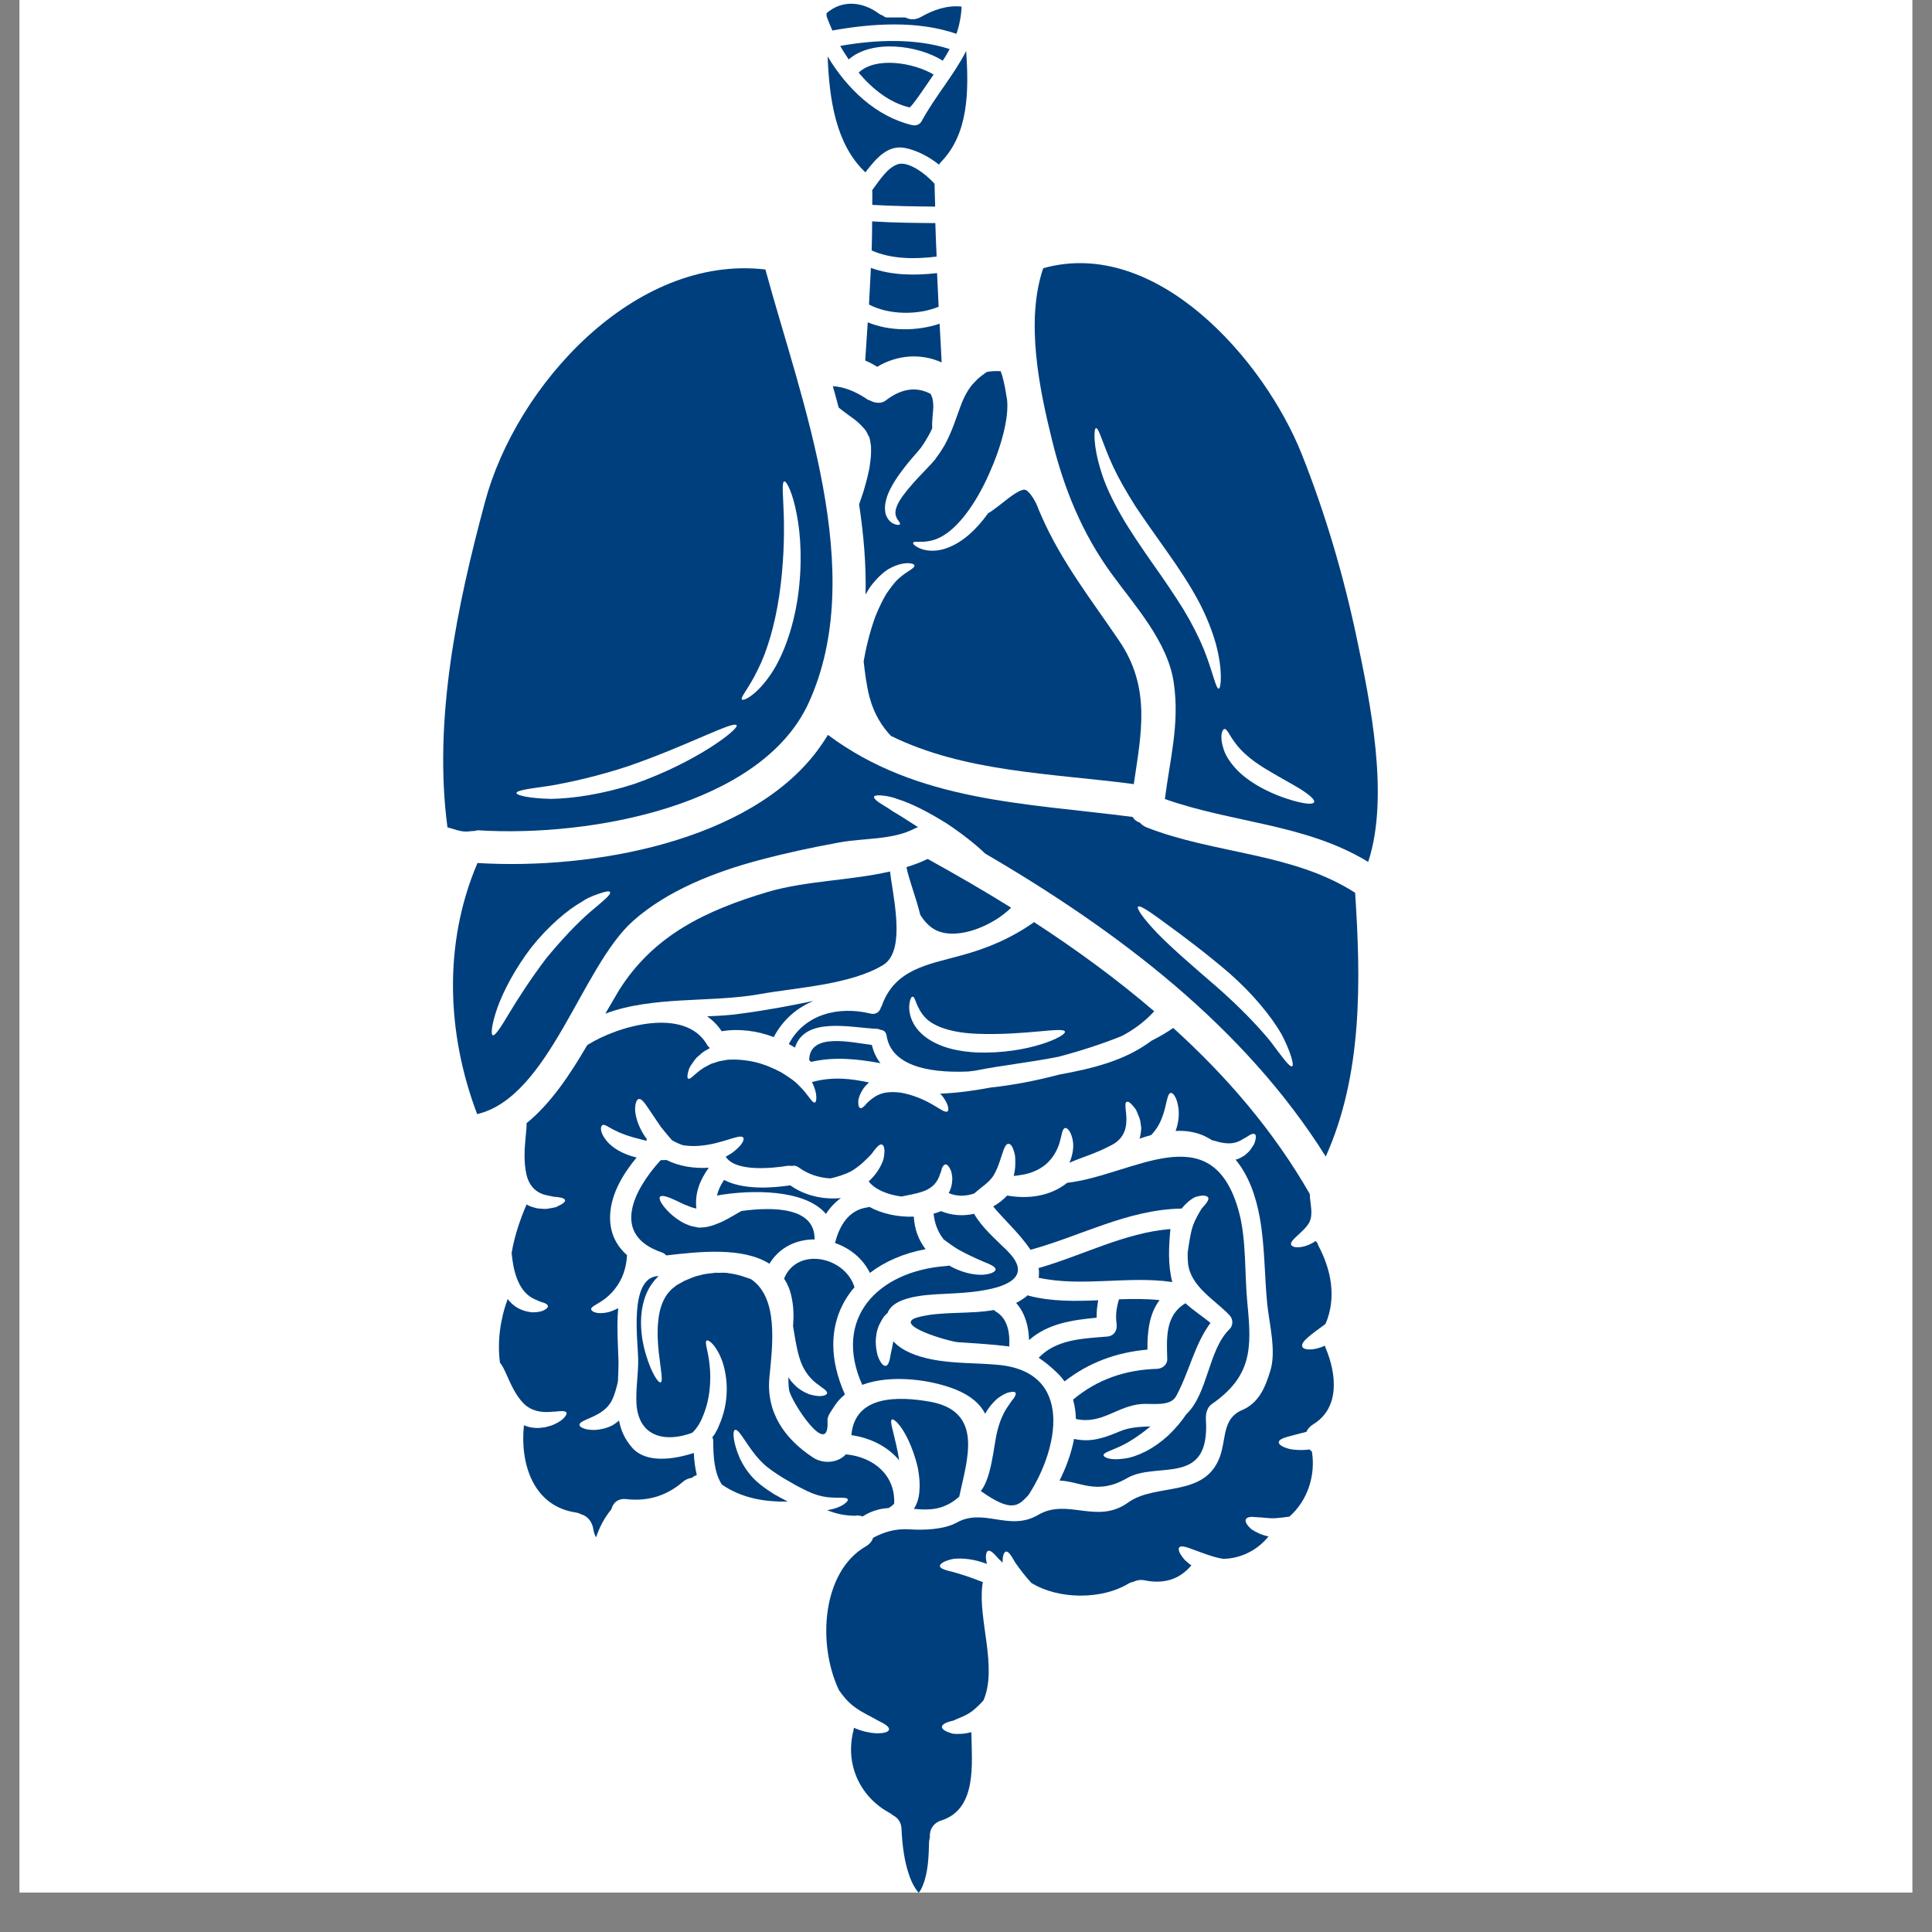 <svg xmlns="http://www.w3.org/2000/svg" xmlns:xlink="http://www.w3.org/1999/xlink" width="64" zoomAndPan="magnify" viewBox="0 0 48 48" height="64" preserveAspectRatio="xMidYMid meet" version="1.0"><rect x="0" y="0" width="48" height="48" fill="#808080" stroke="none"/><defs><clipPath id="ed3e96e4f1"><path d="M 0.488 0 L 47.508 0 L 47.508 47.02 L 0.488 47.02 Z M 0.488 0 " clip-rule="nonzero"/></clipPath><clipPath id="49171e226c"><path d="M 25 6 L 34.945 6 L 34.945 22 L 25 22 Z M 25 6 " clip-rule="nonzero"/></clipPath><clipPath id="c7688453dc"><path d="M 12 25 L 34 25 L 34 47.02 L 12 47.02 Z M 12 25 " clip-rule="nonzero"/></clipPath></defs><g clip-path="url(#ed3e96e4f1)"><path fill="#ffffff" d="M 0.488 0 L 47.512 0 L 47.512 47.02 L 0.488 47.02 Z M 0.488 0 " fill-opacity="1" fill-rule="nonzero"/><path fill="#ffffff" d="M 0.488 0 L 47.512 0 L 47.512 47.02 L 0.488 47.02 Z M 0.488 0 " fill-opacity="1" fill-rule="nonzero"/></g><path fill="#003f7d" d="M 24.398 31.672 C 24.168 31.676 23.871 31.609 23.578 31.441 C 23.578 31.441 23.574 31.441 23.574 31.441 C 23.555 31.449 23.535 31.453 23.516 31.453 C 21.793 31.578 20.688 32.766 21.422 34.406 C 22.156 34.133 23.152 34.285 23.746 34.523 C 24.129 34.68 24.352 34.883 24.477 35.125 C 24.562 34.965 24.68 34.832 24.781 34.746 C 24.906 34.652 25.016 34.598 25.086 34.59 C 25.16 34.574 25.211 34.574 25.23 34.602 C 25.246 34.629 25.23 34.676 25.188 34.738 C 25.133 34.801 25.082 34.883 25.02 34.973 C 24.891 35.164 24.785 35.441 24.727 35.809 C 24.668 36.18 24.609 36.551 24.5 36.809 C 24.461 36.906 24.418 36.98 24.371 37.039 C 24.371 37.039 24.371 37.043 24.371 37.047 C 25.152 37.602 25.309 37.402 25.551 37.145 C 26.285 36.027 26.719 34.062 24.762 33.906 C 24.227 33.859 23.66 33.879 23.133 33.77 C 22.797 33.703 22.414 33.57 22.195 33.324 C 22.172 33.441 22.152 33.551 22.129 33.645 C 22.105 33.816 22.066 33.93 22.004 33.934 C 21.938 33.941 21.867 33.848 21.805 33.68 C 21.758 33.5 21.715 33.223 21.84 32.922 C 21.875 32.848 21.918 32.777 21.957 32.715 C 21.984 32.68 22.02 32.648 22.051 32.621 C 22.23 32.141 23.27 32.164 23.633 32.137 C 23.938 32.117 26.027 32.062 25.016 31.066 C 24.719 30.773 24.41 30.512 24.199 30.156 C 23.926 30.219 23.645 30.199 23.379 30.09 C 23.32 30.113 23.262 30.137 23.195 30.152 C 23.219 30.395 23.301 30.609 23.445 30.793 C 23.555 30.875 23.672 30.961 23.812 31.047 C 24.047 31.176 24.273 31.277 24.438 31.348 C 24.617 31.418 24.742 31.477 24.734 31.543 C 24.727 31.602 24.609 31.66 24.398 31.672 " fill-opacity="1" fill-rule="nonzero"/><path fill="#003f7d" d="M 16.559 28.82 C 16.512 28.82 16.469 28.824 16.414 28.824 C 15.746 29.555 15.16 30.68 16.445 31.117 C 16.492 31.133 16.527 31.16 16.551 31.191 C 17.352 31.098 18.445 30.973 19.117 31.398 C 19.367 30.98 19.801 30.789 20.246 30.793 C 20.246 30.789 20.238 30.785 20.238 30.777 C 20.238 30 19.238 29.977 18.426 30.086 C 18.406 30.098 18.383 30.109 18.359 30.121 C 18.27 30.176 18.164 30.234 18.027 30.309 C 17.965 30.344 17.887 30.379 17.801 30.41 C 17.727 30.445 17.582 30.484 17.5 30.492 C 17.457 30.492 17.418 30.5 17.375 30.5 L 17.34 30.5 L 17.34 30.496 L 17.328 30.492 L 17.305 30.488 L 17.266 30.48 L 17.184 30.465 C 17.09 30.434 16.996 30.395 16.926 30.352 C 16.781 30.266 16.672 30.172 16.59 30.086 C 16.426 29.914 16.359 29.781 16.398 29.734 C 16.438 29.684 16.582 29.727 16.781 29.82 C 16.879 29.867 16.992 29.926 17.117 29.969 C 17.176 29.996 17.234 30.012 17.289 30.023 L 17.301 30.027 C 17.258 29.637 17.391 29.316 17.609 29.012 C 17.258 29.035 16.875 28.98 16.559 28.82 " fill-opacity="1" fill-rule="nonzero"/><path fill="#003f7d" d="M 25.535 32.18 C 25.441 32.258 25.348 32.32 25.246 32.371 C 25.465 32.617 25.559 32.953 25.566 33.293 C 26.035 32.887 26.613 32.797 27.246 32.738 C 27.242 32.594 27.258 32.449 27.285 32.305 C 26.715 32.328 26.141 32.34 25.57 32.195 C 25.555 32.191 25.547 32.184 25.535 32.18 " fill-opacity="1" fill-rule="nonzero"/><path fill="#003f7d" d="M 21.062 37.25 C 21.086 37.297 20.922 37.465 20.547 37.52 C 20.746 37.598 20.949 37.648 21.168 37.656 C 21.191 37.656 21.211 37.656 21.23 37.66 C 21.301 37.645 21.367 37.652 21.43 37.676 C 21.539 37.605 21.656 37.551 21.797 37.512 C 21.895 37.484 21.988 37.473 22.082 37.465 C 22.129 37.434 22.18 37.398 22.215 37.359 C 22.25 36.66 21.715 36.199 21.016 36.133 C 20.82 36.344 20.461 36.383 20.199 36.211 C 19.496 35.75 19.027 35.09 19.117 34.207 C 19.195 33.41 19.344 32.246 18.66 31.781 C 18.543 31.742 18.359 31.664 18.109 31.633 C 18.008 31.609 17.891 31.629 17.77 31.621 C 17.648 31.641 17.52 31.641 17.391 31.684 C 17.246 31.711 17.141 31.766 17 31.824 C 16.934 31.863 16.863 31.902 16.793 31.941 L 16.793 31.945 L 16.785 31.949 L 16.777 31.957 L 16.719 32.004 C 16.688 32.023 16.668 32.051 16.645 32.074 C 16.453 32.273 16.375 32.566 16.352 32.84 C 16.324 33.117 16.344 33.379 16.367 33.598 C 16.418 34.039 16.477 34.324 16.414 34.344 C 16.359 34.367 16.188 34.125 16.051 33.664 C 15.98 33.434 15.922 33.148 15.926 32.816 C 15.93 32.648 15.949 32.469 16.008 32.285 C 16.059 32.105 16.16 31.918 16.305 31.762 C 16.324 31.742 16.344 31.723 16.359 31.703 C 16.355 31.703 16.348 31.703 16.344 31.703 C 15.625 31.75 15.848 33.293 15.855 33.754 C 15.863 34.125 15.793 34.496 15.812 34.871 C 15.867 35.727 16.559 35.836 17.195 35.598 C 17.219 35.578 17.242 35.555 17.262 35.531 C 17.301 35.488 17.324 35.445 17.359 35.398 L 17.41 35.305 L 17.422 35.281 L 17.426 35.281 L 17.426 35.273 L 17.445 35.227 C 17.656 34.758 17.668 34.25 17.629 33.906 C 17.598 33.578 17.496 33.332 17.559 33.305 C 17.609 33.281 17.801 33.422 17.949 33.832 C 18.078 34.219 18.133 34.816 17.863 35.418 L 17.84 35.473 L 17.836 35.488 L 17.824 35.504 L 17.824 35.508 L 17.809 35.535 L 17.758 35.629 C 17.738 35.652 17.719 35.68 17.699 35.707 C 17.711 35.734 17.719 35.762 17.719 35.797 C 17.723 36.195 17.742 36.582 17.934 36.883 C 18.414 37.215 18.988 37.32 19.574 37.305 L 19.57 37.305 C 19.453 37.246 19.344 37.184 19.23 37.121 C 19.008 36.98 18.793 36.828 18.637 36.637 C 18.48 36.445 18.383 36.254 18.324 36.09 C 18.262 35.918 18.234 35.785 18.227 35.688 C 18.219 35.594 18.23 35.539 18.258 35.527 C 18.289 35.512 18.336 35.547 18.395 35.625 C 18.453 35.703 18.527 35.816 18.613 35.941 C 18.703 36.07 18.809 36.215 18.949 36.348 C 19.082 36.48 19.27 36.602 19.469 36.727 C 19.574 36.785 19.672 36.844 19.773 36.902 C 19.883 36.961 19.973 37.004 20.059 37.047 C 20.238 37.133 20.398 37.176 20.539 37.195 C 20.828 37.23 21.039 37.184 21.062 37.25 " fill-opacity="1" fill-rule="nonzero"/><path fill="#003f7d" d="M 30.992 32.395 C 30.918 31.656 30.973 30.793 30.773 30.078 C 30.098 27.668 28.133 29.207 26.508 29.387 C 26.504 29.391 26.5 29.395 26.5 29.398 C 26.074 29.727 25.539 29.793 25.023 29.703 C 24.922 29.809 24.805 29.902 24.676 29.973 C 24.91 30.27 25.34 30.652 25.602 31.051 C 26.859 30.707 28.016 30.051 29.348 30.027 C 29.348 30.027 29.352 30.027 29.355 30.027 C 29.457 29.902 29.574 29.801 29.691 29.742 C 29.867 29.684 29.98 29.699 30.016 29.75 C 30.047 29.809 29.969 29.902 29.855 30.027 C 29.789 30.137 29.691 30.289 29.625 30.492 C 29.559 30.719 29.535 30.949 29.508 31.113 C 29.504 31.207 29.508 31.297 29.516 31.383 C 29.574 31.965 30.188 32.297 30.547 32.676 C 30.637 32.77 30.645 32.926 30.547 33.023 C 30.016 33.539 30.016 34.621 29.473 35.137 C 29.352 35.316 29.203 35.496 29.016 35.672 C 28.84 35.832 28.648 35.965 28.461 36.062 C 28.27 36.156 28.094 36.219 27.93 36.238 C 27.594 36.289 27.422 36.211 27.418 36.156 C 27.41 36.09 27.609 36.039 27.84 35.93 C 28.051 35.832 28.312 35.664 28.582 35.438 C 28.328 35.449 28.066 35.457 27.82 35.562 C 27.395 35.742 27.09 35.836 26.684 35.75 C 26.617 36.109 26.484 36.465 26.324 36.785 C 26.828 36.797 27.25 37.16 27.996 36.727 C 28.742 36.289 30.066 36.961 29.961 35.273 C 29.949 35.129 29.988 34.965 30.109 34.883 C 31.102 34.191 31.102 33.5 30.992 32.395 " fill-opacity="1" fill-rule="nonzero"/><path fill="#003f7d" d="M 13.676 19.52 C 14.176 19.434 14.863 19.281 15.609 19.035 C 17.09 18.523 18.227 17.898 18.301 18.02 C 18.363 18.113 17.309 18.934 15.758 19.477 C 14.977 19.73 14.234 19.84 13.688 19.848 C 13.152 19.836 12.836 19.762 12.832 19.703 C 12.832 19.633 13.164 19.594 13.676 19.52 Z M 18.824 16.645 C 19.051 16.203 19.25 15.543 19.363 14.781 C 19.473 14.016 19.488 13.312 19.473 12.805 C 19.457 12.297 19.418 11.98 19.484 11.961 C 19.539 11.941 19.695 12.242 19.793 12.77 C 19.898 13.293 19.938 14.035 19.82 14.848 C 19.699 15.656 19.43 16.371 19.105 16.816 C 18.777 17.277 18.473 17.422 18.434 17.379 C 18.383 17.332 18.617 17.082 18.824 16.645 Z M 11.582 20.66 C 11.648 20.66 11.715 20.645 11.785 20.645 C 11.82 20.645 11.855 20.621 11.887 20.629 C 14.652 20.801 18.906 20.031 20.086 17.473 C 21.582 14.219 19.906 9.965 19.016 6.695 C 15.766 6.316 12.82 9.574 12.047 12.48 C 11.355 15.051 10.762 17.883 11.117 20.555 C 11.27 20.594 11.422 20.66 11.578 20.66 C 11.578 20.66 11.578 20.66 11.582 20.66 " fill-opacity="1" fill-rule="nonzero"/><path fill="#003f7d" d="M 28.754 34.008 C 27.965 34.031 27.266 34.266 26.66 34.773 C 26.703 34.926 26.727 35.09 26.73 35.254 C 27.367 35.398 27.758 34.93 28.355 34.883 C 28.602 34.859 29.074 34.961 29.223 34.684 C 29.562 34.047 29.672 33.414 30.074 32.867 C 29.891 32.715 29.648 32.559 29.453 32.379 C 28.949 32.676 28.984 33.238 29 33.758 C 29.008 33.898 28.887 34 28.754 34.008 " fill-opacity="1" fill-rule="nonzero"/><path fill="#003f7d" d="M 25.805 31.504 C 25.816 31.586 25.816 31.668 25.805 31.746 C 26.906 31.98 28.02 31.691 29.125 31.852 C 29.012 31.41 29.039 30.977 29.078 30.535 C 27.93 30.629 26.902 31.191 25.805 31.504 " fill-opacity="1" fill-rule="nonzero"/><path fill="#003f7d" d="M 21.59 7.566 C 22.086 7.828 22.809 7.832 23.32 7.621 C 23.309 7.34 23.293 7.062 23.281 6.785 C 22.73 6.848 22.156 6.844 21.637 6.656 C 21.621 6.957 21.605 7.262 21.59 7.566 " fill-opacity="1" fill-rule="nonzero"/><path fill="#003f7d" d="M 26.449 34.32 C 27.055 33.848 27.742 33.598 28.508 33.531 C 28.504 33.074 28.555 32.637 28.809 32.301 C 28.473 32.266 28.137 32.27 27.801 32.281 C 27.738 32.484 27.711 32.68 27.742 32.895 C 27.762 33.062 27.676 33.195 27.5 33.207 C 26.891 33.258 26.246 33.273 25.805 33.734 C 25.957 33.832 26.102 33.953 26.246 34.09 C 26.324 34.16 26.387 34.238 26.449 34.32 " fill-opacity="1" fill-rule="nonzero"/><path fill="#003f7d" d="M 23.234 5.133 C 23.227 4.945 23.223 4.754 23.219 4.566 C 22.996 4.312 22.555 3.992 22.301 4.082 C 22.039 4.172 21.848 4.488 21.668 4.727 C 21.668 4.738 21.672 4.75 21.672 4.762 C 21.676 4.871 21.668 4.98 21.672 5.09 C 22.199 5.121 22.758 5.129 23.234 5.133 " fill-opacity="1" fill-rule="nonzero"/><path fill="#003f7d" d="M 23.27 6.375 C 23.258 6.098 23.246 5.816 23.238 5.543 C 22.762 5.539 22.203 5.535 21.668 5.5 C 21.668 5.738 21.664 5.98 21.656 6.223 C 22.148 6.441 22.73 6.441 23.27 6.375 " fill-opacity="1" fill-rule="nonzero"/><path fill="#003f7d" d="M 23.469 11.059 C 23.418 11.141 23.371 11.223 23.316 11.297 C 23.285 11.336 23.27 11.363 23.23 11.418 L 23.145 11.516 C 23.031 11.637 22.922 11.754 22.812 11.867 C 22.613 12.082 22.445 12.281 22.34 12.457 C 22.238 12.641 22.227 12.758 22.27 12.848 C 22.285 12.898 22.32 12.93 22.336 12.957 C 22.355 12.984 22.367 13.012 22.359 13.023 C 22.352 13.039 22.328 13.043 22.293 13.039 C 22.254 13.031 22.195 13.023 22.129 12.965 C 22.098 12.941 22.066 12.906 22.043 12.859 C 22.012 12.809 21.996 12.758 21.992 12.695 C 21.973 12.574 22.004 12.449 22.043 12.324 C 22.133 12.078 22.297 11.836 22.492 11.586 C 22.586 11.465 22.699 11.336 22.801 11.219 L 22.879 11.125 L 22.938 11.039 C 22.984 10.973 23.02 10.902 23.062 10.836 C 23.098 10.773 23.133 10.707 23.16 10.641 C 23.16 10.625 23.16 10.617 23.16 10.602 C 23.152 10.461 23.18 10.277 23.188 10.117 C 23.188 9.969 23.172 9.887 23.121 9.785 C 22.738 9.586 22.371 9.672 22.012 9.945 C 21.902 10.035 21.742 10.02 21.621 9.953 C 21.582 9.941 21.547 9.926 21.512 9.898 C 21.25 9.727 20.984 9.613 20.691 9.594 C 20.742 9.77 20.789 9.945 20.836 10.125 C 20.91 10.188 21 10.25 21.102 10.328 C 21.188 10.387 21.277 10.453 21.371 10.543 C 21.418 10.594 21.465 10.637 21.512 10.703 C 21.531 10.734 21.551 10.766 21.566 10.805 L 21.598 10.863 L 21.602 10.875 L 21.613 10.918 L 21.613 10.926 L 21.617 10.945 C 21.625 11.008 21.641 11.051 21.641 11.129 C 21.641 11.203 21.641 11.277 21.637 11.344 C 21.621 11.461 21.613 11.578 21.59 11.68 C 21.547 11.887 21.496 12.066 21.453 12.211 C 21.41 12.344 21.371 12.449 21.344 12.531 C 21.457 13.281 21.523 14.035 21.504 14.77 C 21.559 14.676 21.613 14.582 21.68 14.504 C 21.828 14.324 21.984 14.176 22.152 14.098 C 22.484 13.934 22.719 13.996 22.719 14.047 C 22.727 14.125 22.539 14.184 22.336 14.367 C 22.23 14.457 22.129 14.598 22.023 14.75 C 21.926 14.91 21.836 15.102 21.75 15.312 C 21.598 15.73 21.508 16.133 21.457 16.43 C 21.488 16.699 21.523 17.016 21.605 17.328 C 21.719 17.754 21.93 18.07 22.137 18.285 C 23.973 19.184 26.098 19.211 28.141 19.477 C 28.148 19.477 28.16 19.48 28.168 19.484 C 28.352 18.23 28.605 17.09 27.801 15.914 C 27.113 14.898 26.383 13.973 25.883 12.84 C 25.836 12.73 25.785 12.617 25.738 12.496 C 25.734 12.488 25.727 12.48 25.723 12.473 C 25.695 12.422 25.668 12.367 25.633 12.324 C 25.617 12.301 25.602 12.277 25.582 12.254 C 25.562 12.238 25.543 12.219 25.527 12.199 C 25.492 12.172 25.465 12.168 25.441 12.164 C 25.418 12.172 25.375 12.176 25.316 12.207 C 25.199 12.266 25.066 12.367 24.949 12.461 C 24.828 12.555 24.719 12.641 24.617 12.711 C 24.59 12.727 24.57 12.738 24.551 12.75 C 24.266 13.148 23.934 13.453 23.582 13.594 C 23.305 13.715 23.039 13.695 22.887 13.637 C 22.805 13.609 22.758 13.574 22.723 13.547 C 22.695 13.523 22.68 13.504 22.688 13.484 C 22.707 13.414 23.039 13.551 23.438 13.305 C 23.84 13.066 24.258 12.484 24.57 11.781 C 24.883 11.086 25.07 10.375 25.02 9.926 C 25.004 9.828 24.984 9.727 24.969 9.629 C 24.945 9.508 24.922 9.414 24.898 9.328 C 24.883 9.285 24.871 9.254 24.863 9.223 C 24.738 9.215 24.621 9.219 24.516 9.242 C 24.426 9.305 24.316 9.379 24.215 9.492 C 24.07 9.637 23.953 9.844 23.855 10.117 C 23.754 10.387 23.652 10.727 23.469 11.059 " fill-opacity="1" fill-rule="nonzero"/><path fill="#003f7d" d="M 21.332 1.805 C 21.684 2.223 22.113 2.555 22.594 2.668 C 22.637 2.68 22.988 2.156 23.195 1.852 C 22.711 1.562 21.762 1.395 21.332 1.805 " fill-opacity="1" fill-rule="nonzero"/><path fill="#003f7d" d="M 20.68 0.758 C 21.676 0.578 22.801 0.508 23.762 0.84 C 23.836 0.629 23.879 0.406 23.891 0.164 C 23.535 0.125 23.195 0.242 22.879 0.422 C 22.738 0.5 22.605 0.492 22.496 0.434 C 22.258 0.434 22.035 0.434 22.035 0.434 C 21.996 0.434 21.965 0.414 21.934 0.387 C 21.898 0.375 21.863 0.359 21.828 0.332 C 21.406 0.027 20.91 0 20.535 0.328 C 20.535 0.355 20.535 0.383 20.539 0.41 C 20.578 0.523 20.629 0.641 20.68 0.758 " fill-opacity="1" fill-rule="nonzero"/><path fill="#003f7d" d="M 22.664 3.109 C 21.77 2.898 21.047 2.211 20.562 1.402 C 20.605 2.461 20.758 3.582 21.5 4.281 C 21.754 3.953 22.047 3.59 22.484 3.676 C 22.762 3.73 23.078 3.887 23.328 4.09 C 23.344 4.066 23.363 4.039 23.387 4.016 C 24.059 3.32 24.074 2.273 24.004 1.266 C 23.703 1.863 23.242 2.379 22.895 3.016 C 22.848 3.098 22.754 3.129 22.664 3.109 " fill-opacity="1" fill-rule="nonzero"/><path fill="#003f7d" d="M 23.594 1.219 C 22.746 0.945 21.754 0.984 20.875 1.141 C 20.938 1.254 21.012 1.367 21.086 1.477 C 21.664 0.969 22.812 1.121 23.422 1.508 C 23.488 1.41 23.543 1.316 23.594 1.219 " fill-opacity="1" fill-rule="nonzero"/><path fill="#003f7d" d="M 21.496 8.957 C 21.598 9 21.695 9.051 21.793 9.113 C 22.289 8.816 22.875 8.77 23.395 9.004 L 23.395 9 C 23.379 8.684 23.363 8.363 23.344 8.043 C 22.785 8.23 22.105 8.234 21.559 8.008 C 21.539 8.324 21.516 8.645 21.496 8.957 " fill-opacity="1" fill-rule="nonzero"/><path fill="#003f7d" d="M 20.105 26.316 C 20.105 26.32 20.102 26.328 20.102 26.332 C 20.117 26.348 20.133 26.367 20.148 26.383 C 20.738 26.246 21.309 26.312 21.875 26.414 C 21.773 26.289 21.703 26.133 21.66 25.961 C 21.145 25.898 20.133 25.652 20.105 26.316 " fill-opacity="1" fill-rule="nonzero"/><path fill="#003f7d" d="M 23.266 23.117 C 23.824 23.371 24.703 22.973 25.121 22.551 C 24.438 22.125 23.746 21.727 23.047 21.34 C 22.879 21.422 22.703 21.488 22.52 21.543 C 22.582 21.855 22.762 22.309 22.863 22.727 C 22.969 22.898 23.102 23.039 23.266 23.117 " fill-opacity="1" fill-rule="nonzero"/><path fill="#003f7d" d="M 18.402 25.184 C 18.145 25.223 17.859 25.238 17.57 25.25 C 17.707 25.348 17.828 25.469 17.93 25.621 C 18.344 25.551 18.805 25.605 19.223 25.766 C 19.453 25.332 19.801 25.035 20.215 24.867 C 19.613 24.992 19.008 25.105 18.402 25.184 " fill-opacity="1" fill-rule="nonzero"/><path fill="#003f7d" d="M 32.102 26.492 C 32.039 26.52 31.859 26.266 31.566 25.875 C 31.258 25.496 30.793 25.012 30.227 24.516 C 29.652 24.02 29.125 23.566 28.766 23.199 C 28.414 22.832 28.234 22.574 28.273 22.527 C 28.324 22.48 28.582 22.66 28.988 22.961 C 29.387 23.25 29.941 23.664 30.531 24.168 C 31.117 24.68 31.578 25.242 31.84 25.695 C 32.078 26.156 32.156 26.473 32.102 26.492 Z M 14.664 22.656 C 14.352 22.926 13.961 23.332 13.566 23.816 C 13.184 24.32 12.875 24.801 12.664 25.152 C 12.445 25.516 12.301 25.746 12.242 25.719 C 12.188 25.695 12.219 25.43 12.363 25.023 C 12.516 24.605 12.797 24.066 13.203 23.535 C 13.621 23.012 14.09 22.609 14.477 22.391 C 14.562 22.328 14.66 22.289 14.742 22.254 C 14.82 22.223 14.895 22.199 14.953 22.18 C 15.074 22.141 15.141 22.137 15.156 22.164 C 15.188 22.227 14.977 22.391 14.664 22.656 Z M 28.484 20.555 C 28.414 20.527 28.359 20.484 28.32 20.438 C 28.242 20.414 28.18 20.367 28.141 20.297 C 25.465 19.949 22.797 19.922 20.57 18.258 C 20.488 18.391 20.402 18.52 20.309 18.645 C 18.625 20.902 14.727 21.617 11.863 21.441 C 11.012 23.43 11.094 25.676 11.855 27.68 C 13.652 27.254 14.445 24.02 15.73 22.879 C 16.582 22.121 17.77 21.66 18.859 21.371 C 19.52 21.195 20.184 21.051 20.855 20.93 C 21.469 20.816 22.18 20.875 22.738 20.578 C 22.762 20.566 22.789 20.559 22.809 20.551 C 22.566 20.395 22.344 20.25 22.172 20.152 C 22.039 20.055 21.91 19.988 21.828 19.93 C 21.746 19.871 21.707 19.824 21.715 19.793 C 21.727 19.766 21.785 19.754 21.887 19.762 C 21.984 19.77 22.125 19.785 22.297 19.852 C 22.652 19.961 23.074 20.18 23.531 20.465 C 23.91 20.719 24.238 20.977 24.477 21.207 C 27.762 23.125 30.906 25.496 32.938 28.734 C 33.852 26.699 33.812 24.387 33.668 22.18 C 32.098 21.176 30.203 21.227 28.484 20.555 " fill-opacity="1" fill-rule="nonzero"/><path fill="#003f7d" d="M 22.113 21.652 C 21.125 21.879 20.031 21.879 19.074 22.16 C 17.547 22.617 16.242 23.227 15.375 24.609 C 15.27 24.789 15.156 24.98 15.039 25.184 C 16.215 24.738 17.684 24.914 18.875 24.699 C 19.781 24.535 21.125 24.469 21.938 23.977 C 22.457 23.664 22.25 22.574 22.137 21.836 C 22.129 21.773 22.121 21.715 22.113 21.652 " fill-opacity="1" fill-rule="nonzero"/><g clip-path="url(#49171e226c)"><path fill="#003f7d" d="M 32.18 19.906 C 31.91 19.832 31.547 19.707 31.168 19.473 C 30.98 19.355 30.809 19.219 30.676 19.066 C 30.543 18.914 30.441 18.754 30.398 18.605 C 30.293 18.285 30.367 18.121 30.418 18.113 C 30.484 18.094 30.551 18.285 30.688 18.457 C 30.828 18.656 31.078 18.879 31.41 19.082 C 31.746 19.289 32.074 19.461 32.309 19.605 C 32.543 19.754 32.676 19.875 32.648 19.93 C 32.625 19.988 32.445 19.977 32.18 19.906 Z M 30.281 17.109 C 30.207 17.117 30.141 16.715 29.906 16.125 C 29.785 15.832 29.617 15.496 29.398 15.133 C 29.176 14.777 28.914 14.391 28.625 13.984 C 28.34 13.574 28.066 13.176 27.848 12.793 C 27.629 12.41 27.457 12.043 27.359 11.719 C 27.148 11.055 27.18 10.652 27.227 10.637 C 27.301 10.617 27.395 11.035 27.66 11.602 C 27.793 11.887 27.98 12.215 28.207 12.574 C 28.441 12.926 28.715 13.309 29.004 13.719 C 29.293 14.125 29.559 14.531 29.77 14.922 C 29.98 15.316 30.125 15.695 30.215 16.023 C 30.387 16.68 30.332 17.109 30.281 17.109 Z M 33.707 15.848 C 33.379 14.293 32.93 12.766 32.344 11.289 C 31.41 8.941 28.727 5.875 25.918 6.664 C 25.473 7.973 25.82 9.66 26.145 10.965 C 26.438 12.152 26.891 13.258 27.613 14.25 C 28.195 15.051 29.023 15.953 29.164 16.977 C 29.309 17.988 29.066 18.867 28.941 19.852 C 30.629 20.449 32.445 20.469 33.992 21.414 C 34.531 19.781 34.035 17.41 33.707 15.848 " fill-opacity="1" fill-rule="nonzero"/></g><path fill="#003f7d" d="M 22.594 24.941 C 22.609 24.824 22.641 24.766 22.672 24.762 C 22.707 24.758 22.73 24.824 22.77 24.93 C 22.809 25.023 22.871 25.156 22.98 25.273 C 23.203 25.523 23.699 25.664 24.277 25.684 C 25.453 25.73 26.418 25.504 26.457 25.629 C 26.5 25.742 25.543 26.195 24.258 26.148 C 23.934 26.129 23.621 26.078 23.352 25.965 C 23.078 25.855 22.844 25.676 22.719 25.469 C 22.594 25.262 22.578 25.07 22.594 24.941 Z M 21.91 24.984 C 21.906 25.004 21.895 25.012 21.887 25.023 C 21.863 25.125 21.77 25.215 21.637 25.184 C 20.824 24.984 19.984 25.203 19.598 25.938 C 19.648 25.969 19.699 25.996 19.75 26.027 C 20 25.25 21.125 25.531 21.797 25.562 C 21.824 25.562 21.848 25.574 21.875 25.586 C 21.949 25.59 22.012 25.633 22.027 25.73 C 22.137 26.441 22.984 26.668 24.059 26.621 C 24.117 26.613 24.18 26.605 24.242 26.598 C 24.875 26.469 25.598 26.395 26.301 26.254 C 26.867 26.105 27.41 25.926 27.875 25.738 C 28.176 25.578 28.445 25.379 28.676 25.125 C 27.738 24.32 26.73 23.586 25.691 22.91 C 25.133 23.305 24.539 23.559 23.879 23.738 C 23.047 23.965 22.23 24.082 21.91 24.984 " fill-opacity="1" fill-rule="nonzero"/><path fill="#003f7d" d="M 19.633 29.449 C 19.145 29.523 18.461 29.559 17.988 29.316 C 17.906 29.438 17.844 29.566 17.812 29.703 C 18.664 29.551 20.004 29.543 20.52 30.16 C 20.621 30.004 20.742 29.875 20.891 29.766 C 20.449 29.809 19.988 29.703 19.633 29.449 " fill-opacity="1" fill-rule="nonzero"/><path fill="#003f7d" d="M 24.695 32.547 C 24.078 32.656 23.383 32.574 22.82 32.723 C 22.102 32.906 23.605 33.34 23.816 33.348 C 24.227 33.375 24.637 33.398 25.043 33.449 C 25.051 33.449 25.062 33.453 25.074 33.457 C 25.094 33.129 25.043 32.754 24.734 32.582 C 24.719 32.57 24.711 32.559 24.695 32.547 " fill-opacity="1" fill-rule="nonzero"/><g clip-path="url(#c7688453dc)"><path fill="#003f7d" d="M 32.918 33.434 C 32.625 33.566 32.383 33.543 32.355 33.457 C 32.309 33.332 32.605 33.137 32.887 32.926 C 32.906 32.914 32.922 32.902 32.934 32.887 C 33.211 32.234 33.074 31.547 32.75 30.938 C 32.742 30.918 32.738 30.902 32.73 30.883 C 32.715 30.867 32.703 30.852 32.688 30.832 C 32.586 30.902 32.488 30.941 32.406 30.965 C 32.215 31.012 32.109 30.984 32.078 30.926 C 32.051 30.871 32.145 30.777 32.258 30.676 C 32.375 30.566 32.523 30.434 32.559 30.293 C 32.605 30.145 32.566 29.93 32.547 29.77 C 32.547 29.727 32.543 29.691 32.539 29.66 C 31.641 28.094 30.473 26.738 29.148 25.539 C 29.004 25.641 28.82 25.75 28.605 25.859 C 27.945 26.355 27.141 26.547 26.312 26.699 C 25.75 26.848 25.164 26.961 24.609 27.02 C 24.191 27.098 23.777 27.156 23.352 27.172 C 23.363 27.18 23.375 27.188 23.383 27.195 C 23.562 27.406 23.59 27.586 23.539 27.613 C 23.48 27.648 23.363 27.555 23.172 27.445 C 22.98 27.332 22.699 27.203 22.387 27.148 C 22.23 27.125 22.09 27.129 21.969 27.152 C 21.848 27.18 21.754 27.23 21.676 27.289 C 21.605 27.344 21.539 27.398 21.492 27.461 C 21.438 27.516 21.398 27.543 21.367 27.527 C 21.34 27.516 21.324 27.469 21.324 27.395 C 21.316 27.332 21.348 27.211 21.43 27.078 C 21.465 27.016 21.523 26.953 21.59 26.895 C 21.145 26.797 20.691 26.742 20.172 26.883 C 20.324 27.176 20.289 27.391 20.242 27.391 C 20.172 27.406 20.09 27.203 19.859 26.98 C 19.75 26.859 19.586 26.75 19.406 26.641 C 19.215 26.539 19 26.445 18.758 26.387 C 18.516 26.332 18.285 26.316 18.078 26.328 C 17.98 26.352 17.875 26.355 17.793 26.391 C 17.75 26.406 17.707 26.418 17.668 26.43 C 17.633 26.449 17.598 26.469 17.559 26.488 C 17.305 26.613 17.156 26.84 17.098 26.797 C 17.07 26.781 17.074 26.715 17.102 26.613 C 17.117 26.562 17.133 26.504 17.188 26.438 C 17.234 26.367 17.289 26.281 17.371 26.223 C 17.441 26.148 17.531 26.094 17.633 26.043 C 17.625 26.035 17.621 26.023 17.617 26.016 C 17.598 26 17.582 25.988 17.57 25.961 C 17.023 25.004 15.348 25.484 14.59 25.965 C 14.168 26.688 13.691 27.41 13.082 27.906 C 13.086 27.988 13.074 28.102 13.059 28.254 C 13.035 28.508 13.004 28.859 13.082 29.191 C 13.164 29.52 13.375 29.66 13.613 29.703 C 13.668 29.711 13.719 29.727 13.766 29.734 C 13.82 29.738 13.871 29.742 13.91 29.75 C 13.988 29.762 14.035 29.789 14.039 29.82 C 14.043 29.848 14.012 29.887 13.941 29.926 C 13.906 29.945 13.859 29.969 13.812 29.992 C 13.754 30.004 13.684 30.02 13.602 30.031 C 13.523 30.043 13.438 30.027 13.34 30.02 C 13.258 29.996 13.164 29.977 13.082 29.926 C 12.914 30.316 12.781 30.715 12.711 31.129 C 12.73 31.32 12.762 31.566 12.855 31.793 C 12.961 32.059 13.117 32.207 13.289 32.281 C 13.363 32.312 13.438 32.352 13.512 32.367 C 13.574 32.391 13.609 32.418 13.613 32.449 C 13.617 32.48 13.582 32.516 13.523 32.547 C 13.469 32.582 13.363 32.605 13.219 32.605 C 13.09 32.59 12.918 32.551 12.77 32.434 C 12.711 32.387 12.66 32.336 12.613 32.273 C 12.426 32.785 12.352 33.336 12.422 33.859 C 12.473 33.91 12.527 34.023 12.594 34.172 C 12.688 34.383 12.812 34.672 13.012 34.871 C 13.203 35.062 13.453 35.094 13.676 35.078 C 13.723 35.074 13.773 35.07 13.816 35.07 C 13.863 35.062 13.906 35.059 13.945 35.059 C 14.016 35.055 14.062 35.07 14.074 35.098 C 14.086 35.125 14.062 35.172 14.016 35.223 C 13.992 35.246 13.961 35.277 13.918 35.305 C 13.875 35.336 13.82 35.363 13.754 35.395 C 13.695 35.422 13.621 35.438 13.539 35.461 C 13.457 35.469 13.363 35.488 13.266 35.473 C 13.184 35.465 13.098 35.445 13.016 35.41 C 13.016 35.414 13.016 35.418 13.016 35.422 C 12.918 36.371 13.25 37.422 14.309 37.578 C 14.363 37.586 14.406 37.605 14.445 37.625 C 14.617 37.672 14.723 37.832 14.746 38.02 C 14.754 38.07 14.777 38.137 14.809 38.195 C 14.891 37.949 15.012 37.715 15.184 37.504 C 15.184 37.5 15.188 37.5 15.191 37.496 C 15.227 37.34 15.355 37.219 15.566 37.246 C 16.094 37.305 16.559 37.164 16.961 36.82 C 17.031 36.758 17.109 36.727 17.18 36.719 C 17.223 36.688 17.266 36.664 17.312 36.645 C 17.27 36.473 17.246 36.289 17.238 36.098 C 16.734 36.262 16.055 36.359 15.711 35.973 C 15.523 35.762 15.426 35.535 15.379 35.293 C 15.32 35.344 15.262 35.387 15.203 35.418 C 15.043 35.496 14.895 35.52 14.777 35.527 C 14.645 35.527 14.559 35.512 14.5 35.488 C 14.438 35.465 14.402 35.438 14.398 35.406 C 14.379 35.258 14.984 35.223 15.199 34.797 C 15.273 34.652 15.316 34.48 15.352 34.324 C 15.359 34.168 15.367 34.008 15.367 33.848 C 15.359 33.496 15.316 32.98 15.359 32.5 C 15.273 32.547 15.188 32.582 15.109 32.602 C 14.828 32.664 14.703 32.586 14.688 32.535 C 14.672 32.465 14.84 32.406 14.984 32.301 C 15.145 32.191 15.328 32.004 15.449 31.742 C 15.535 31.547 15.57 31.352 15.578 31.184 C 15.301 30.938 15.133 30.605 15.16 30.164 C 15.191 29.648 15.477 29.168 15.816 28.758 C 15.809 28.754 15.809 28.754 15.801 28.754 C 15.488 28.68 15.203 28.52 15.059 28.328 C 14.898 28.125 14.918 27.988 14.961 27.957 C 15.016 27.914 15.129 28.016 15.273 28.082 C 15.422 28.16 15.645 28.242 15.914 28.305 C 15.969 28.32 16.02 28.332 16.066 28.344 C 16.066 28.324 16.062 28.305 16.066 28.285 C 16.059 28.281 16.051 28.277 16.047 28.27 C 15.883 28.039 15.801 27.801 15.781 27.609 C 15.77 27.434 15.809 27.324 15.867 27.305 C 15.93 27.289 16.004 27.383 16.094 27.516 C 16.18 27.645 16.293 27.809 16.418 27.996 C 16.52 28.125 16.613 28.234 16.695 28.328 C 16.781 28.379 16.875 28.422 16.969 28.453 C 17.086 28.469 17.211 28.48 17.348 28.469 C 17.926 28.434 18.383 28.156 18.465 28.262 C 18.504 28.312 18.434 28.449 18.246 28.598 C 18.191 28.645 18.117 28.691 18.031 28.738 C 18.27 29.125 19.207 29.023 19.562 28.965 C 19.598 28.961 19.637 28.961 19.668 28.969 C 19.723 28.953 19.789 28.961 19.855 29.012 C 20.082 29.176 20.355 29.262 20.629 29.277 C 20.789 29.242 20.969 29.191 21.148 29.098 C 21.371 28.969 21.531 28.797 21.648 28.676 C 21.762 28.52 21.855 28.406 21.914 28.438 C 21.973 28.457 21.996 28.59 21.949 28.801 C 21.895 28.973 21.773 29.18 21.582 29.352 C 21.746 29.562 22.066 29.684 22.395 29.727 C 22.566 29.691 22.773 29.66 22.961 29.59 C 23.176 29.504 23.27 29.383 23.336 29.227 C 23.344 29.188 23.363 29.152 23.375 29.121 C 23.387 29.086 23.395 29.051 23.402 29.023 C 23.43 28.965 23.457 28.934 23.488 28.93 C 23.52 28.926 23.555 28.953 23.586 29.008 C 23.602 29.035 23.617 29.062 23.633 29.102 C 23.645 29.148 23.652 29.199 23.66 29.262 C 23.66 29.367 23.645 29.508 23.57 29.641 C 23.77 29.73 23.996 29.723 24.203 29.652 C 24.223 29.637 24.234 29.625 24.254 29.609 C 24.375 29.5 24.562 29.387 24.672 29.223 C 24.883 28.895 24.918 28.406 25.059 28.418 C 25.125 28.418 25.18 28.527 25.219 28.715 C 25.227 28.84 25.238 29.02 25.184 29.215 C 25.234 29.211 25.289 29.207 25.344 29.195 C 25.531 29.172 25.77 29.102 25.977 28.934 C 26.176 28.762 26.285 28.543 26.332 28.363 C 26.383 28.184 26.391 28.043 26.461 28.027 C 26.512 28.004 26.629 28.125 26.66 28.383 C 26.676 28.523 26.648 28.707 26.57 28.887 C 26.574 28.883 26.582 28.883 26.586 28.883 C 26.602 28.875 26.613 28.871 26.629 28.863 C 26.883 28.754 27.25 28.645 27.57 28.473 C 28.258 28.16 27.848 27.418 27.996 27.375 C 28.027 27.363 28.07 27.387 28.129 27.453 C 28.156 27.48 28.188 27.523 28.223 27.57 C 28.25 27.625 28.273 27.691 28.305 27.766 C 28.336 27.84 28.34 27.934 28.355 28.031 C 28.348 28.113 28.34 28.199 28.312 28.289 C 28.406 28.258 28.5 28.227 28.594 28.203 C 28.609 28.188 28.625 28.176 28.637 28.16 C 29.008 27.75 28.949 27.168 29.09 27.152 C 29.148 27.152 29.238 27.262 29.277 27.52 C 29.297 27.672 29.289 27.883 29.207 28.098 C 29.445 28.086 29.684 28.117 29.914 28.219 C 29.984 28.254 30.051 28.289 30.113 28.328 C 30.164 28.34 30.211 28.352 30.258 28.367 C 30.531 28.438 30.695 28.41 30.855 28.316 C 30.891 28.293 30.926 28.273 30.965 28.254 C 30.992 28.234 31.023 28.215 31.051 28.199 C 31.105 28.168 31.148 28.16 31.176 28.18 C 31.203 28.195 31.207 28.238 31.195 28.305 C 31.188 28.336 31.176 28.375 31.16 28.422 C 31.137 28.461 31.105 28.508 31.07 28.559 C 31.039 28.609 30.98 28.652 30.922 28.707 C 30.855 28.746 30.785 28.793 30.699 28.812 C 31.02 29.203 31.199 29.703 31.297 30.242 C 31.426 30.941 31.414 31.688 31.484 32.395 C 31.535 32.895 31.715 33.57 31.559 34.062 C 31.434 34.473 31.273 34.859 30.855 35.035 C 30.363 35.25 30.473 35.738 30.305 36.199 C 29.926 37.219 28.715 36.836 28.031 37.328 C 27.25 37.891 26.527 37.207 25.793 37.637 C 25.078 38.059 24.445 37.453 23.77 37.828 C 23.453 38.004 22.938 38.02 22.598 37.996 C 22.238 37.973 21.953 38.066 21.691 38.207 C 21.668 38.285 21.609 38.363 21.512 38.418 C 20.418 39.051 20.301 40.852 20.844 41.992 C 20.938 42.125 21.047 42.273 21.227 42.406 C 21.43 42.559 21.656 42.652 21.812 42.746 C 21.992 42.832 22.102 42.906 22.086 42.973 C 22.074 43.035 21.945 43.07 21.742 43.062 C 21.598 43.051 21.406 43.012 21.215 42.926 C 21.211 42.949 21.207 42.973 21.203 43 C 20.992 43.828 21.359 44.641 22.105 45.043 C 22.137 45.062 22.164 45.082 22.188 45.102 C 22.305 45.16 22.395 45.277 22.398 45.445 C 22.418 45.848 22.465 46.258 22.605 46.637 C 22.652 46.762 22.711 46.883 22.793 46.988 C 22.797 46.996 22.812 47.012 22.828 47.02 C 22.863 46.98 22.887 46.938 22.922 46.855 C 23.062 46.52 23.074 46.121 23.082 45.762 C 23.086 45.723 23.09 45.688 23.102 45.656 C 23.086 45.48 23.172 45.297 23.383 45.23 C 24.281 44.949 24.145 43.812 24.133 43.047 C 24.129 43.043 24.129 43.039 24.129 43.035 C 23.961 43.082 23.797 43.086 23.676 43.074 C 23.504 43.027 23.402 42.969 23.402 42.906 C 23.402 42.84 23.512 42.785 23.68 42.75 C 23.816 42.684 23.996 42.633 24.16 42.508 C 24.262 42.426 24.352 42.336 24.434 42.246 C 24.789 41.418 24.297 40.242 24.406 39.387 C 24.406 39.359 24.414 39.336 24.422 39.312 C 24.41 39.305 24.398 39.301 24.391 39.297 C 24.117 39.188 23.871 39.109 23.691 39.059 C 23.492 39.012 23.352 38.973 23.352 38.906 C 23.352 38.848 23.469 38.773 23.688 38.73 C 23.918 38.703 24.215 38.738 24.52 38.855 C 24.473 38.676 24.496 38.559 24.547 38.531 C 24.609 38.504 24.699 38.602 24.816 38.734 C 24.844 38.762 24.875 38.793 24.91 38.824 C 24.906 38.66 24.941 38.562 24.988 38.551 C 25.055 38.527 25.129 38.66 25.227 38.828 C 25.32 38.957 25.453 39.145 25.625 39.328 C 26.312 39.75 27.379 39.738 28.023 39.352 C 28.066 39.324 28.113 39.309 28.156 39.301 C 28.234 39.262 28.324 39.242 28.434 39.262 C 28.875 39.355 29.281 39.262 29.582 38.91 C 29.59 38.902 29.598 38.898 29.602 38.895 C 29.539 38.852 29.488 38.801 29.441 38.762 C 29.309 38.613 29.258 38.496 29.297 38.445 C 29.332 38.395 29.461 38.426 29.637 38.496 C 29.801 38.551 30.016 38.645 30.258 38.703 C 30.305 38.715 30.355 38.723 30.402 38.73 C 30.84 38.715 31.238 38.516 31.516 38.172 C 31.336 38.137 31.188 38.059 31.09 37.992 C 30.98 37.895 30.926 37.805 30.953 37.746 C 30.98 37.688 31.082 37.676 31.23 37.695 C 31.363 37.695 31.523 37.73 31.691 37.719 C 31.805 37.711 31.926 37.695 32.035 37.68 C 32.484 37.285 32.691 36.66 32.594 36.066 C 32.574 36.051 32.555 36.031 32.539 36.012 C 32.355 36.035 32.188 36.027 32.059 36.004 C 31.875 35.961 31.77 35.895 31.77 35.832 C 31.773 35.766 31.891 35.719 32.062 35.676 C 32.172 35.645 32.312 35.613 32.457 35.574 C 32.488 35.504 32.543 35.438 32.625 35.387 C 33.301 34.977 33.203 34.125 32.934 33.488 C 32.926 33.469 32.922 33.453 32.918 33.434 " fill-opacity="1" fill-rule="nonzero"/></g><path fill="#003f7d" d="M 22.703 37.488 C 23.078 37.52 23.438 37.531 23.832 37.184 C 24.027 36.262 24.453 35.066 23.102 34.824 C 22.32 34.688 21.238 34.656 21.152 35.656 C 21.645 35.727 22.062 35.949 22.34 36.281 C 22.32 36.148 22.293 36.016 22.266 35.898 C 22.184 35.527 22.105 35.305 22.156 35.27 C 22.203 35.23 22.402 35.418 22.574 35.793 C 22.66 35.98 22.746 36.211 22.805 36.48 C 22.828 36.621 22.852 36.766 22.848 36.93 C 22.844 37.094 22.832 37.273 22.719 37.465 C 22.715 37.473 22.711 37.48 22.703 37.488 " fill-opacity="1" fill-rule="nonzero"/><path fill="#003f7d" d="M 21.598 29.984 C 21.582 29.988 21.574 29.992 21.555 29.996 C 21.082 30.059 20.852 30.457 20.746 30.883 C 21.109 31.008 21.43 31.258 21.613 31.625 C 21.984 31.34 22.453 31.137 22.996 31.035 C 22.816 30.801 22.723 30.539 22.703 30.227 C 22.32 30.242 21.918 30.16 21.598 29.984 " fill-opacity="1" fill-rule="nonzero"/><path fill="#003f7d" d="M 19.48 31.766 C 19.562 31.891 19.625 32.035 19.664 32.215 C 19.719 32.461 19.723 32.707 19.703 32.949 C 19.742 33.168 19.777 33.441 19.855 33.711 C 19.941 34.016 20.098 34.219 20.262 34.352 C 20.34 34.406 20.406 34.465 20.473 34.508 C 20.531 34.551 20.555 34.59 20.547 34.617 C 20.539 34.652 20.496 34.672 20.426 34.68 C 20.359 34.695 20.246 34.68 20.105 34.641 C 19.98 34.59 19.824 34.508 19.699 34.363 C 19.656 34.32 19.621 34.27 19.586 34.215 C 19.586 34.324 19.59 34.426 19.605 34.531 C 19.641 34.805 20.621 36.301 20.559 35.285 C 20.555 35.176 20.668 35.035 20.711 34.965 C 20.785 34.84 20.883 34.734 20.992 34.645 C 20.797 34.207 20.703 33.793 20.703 33.41 C 20.703 32.859 20.891 32.371 21.23 31.98 C 20.992 31.215 19.805 30.969 19.48 31.766 " fill-opacity="1" fill-rule="nonzero"/></svg>